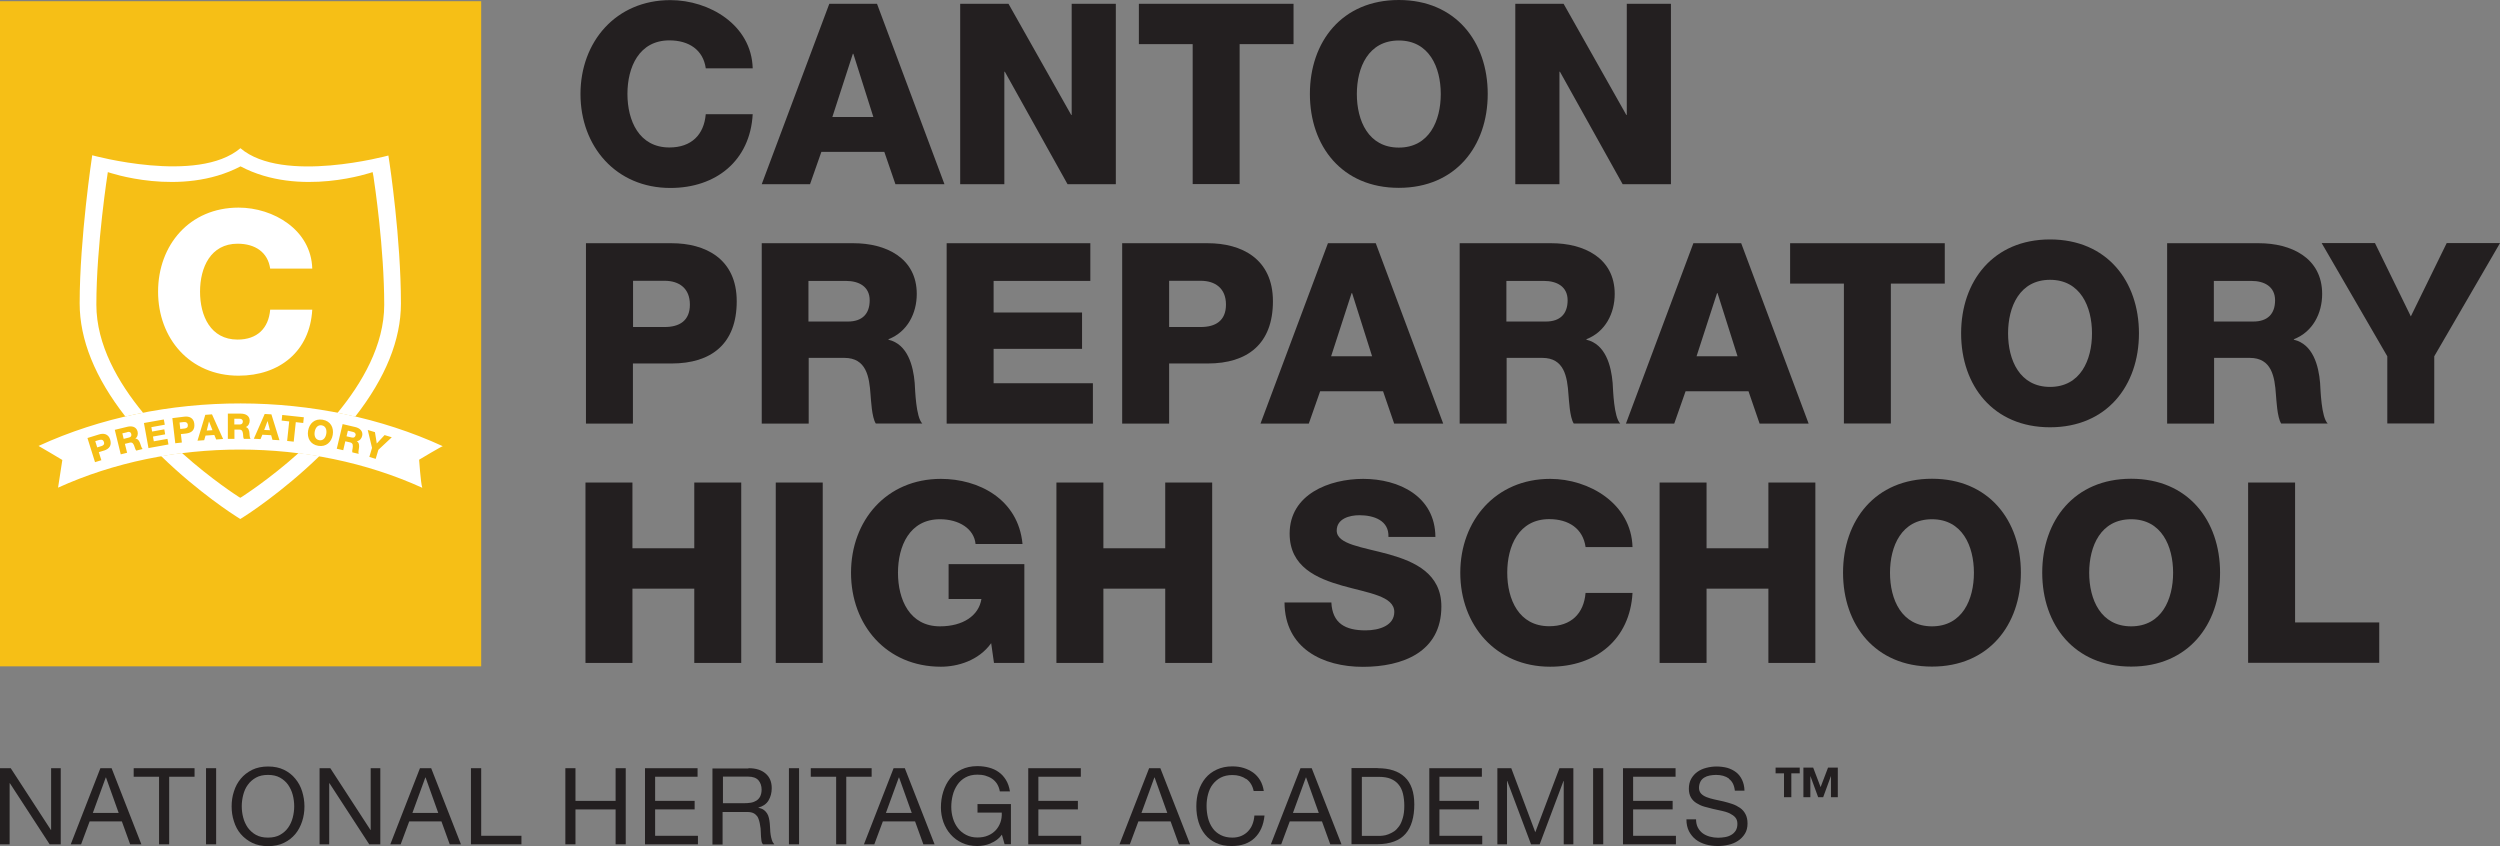 <?xml version="1.0" encoding="UTF-8"?><svg id="Layer_1" xmlns="http://www.w3.org/2000/svg" width="204.96" height="69.36" viewBox="0 0 204.96 69.36"><rect x="0" y="0" width="204.96" height="69.36" fill="#808080" stroke="none"/><defs><style>.cls-1{fill:#f6bf16;}.cls-2{fill:#231f20;}.cls-3{fill:#fff;}</style></defs><path class="cls-2" d="M57.86,5.59c-.21-1.49-1.37-2.28-2.98-2.28-2.49,0-3.44,2.2-3.44,4.39s.95,4.39,3.44,4.39c1.8,0,2.84-1.04,2.98-2.73h3.85c-.21,3.81-3,6.05-6.75,6.05-4.47,0-7.37-3.42-7.37-7.7s2.9-7.7,7.37-7.7c3.19,0,6.65,2.03,6.75,5.59h-3.85Z"/><path class="cls-2" d="M67.99.31h3.91l5.53,14.79h-4.02l-.91-2.65h-5.16l-.93,2.65h-3.96L67.99.31ZM68.24,9.59h3.36l-1.64-5.18h-.04l-1.68,5.18Z"/><path class="cls-2" d="M78.72.31h3.96l5.14,9.11h.04V.31h3.62v14.79h-3.96l-5.14-9.22h-.04v9.22h-3.62V.31Z"/><path class="cls-2" d="M106.04,3.62h-4.41v11.47h-3.85V3.62h-4.41V.31h12.68v3.31Z"/><path class="cls-2" d="M114.68,0c4.66,0,7.29,3.42,7.29,7.7s-2.63,7.7-7.29,7.7-7.29-3.42-7.29-7.7,2.63-7.7,7.29-7.7ZM114.68,12.1c2.49,0,3.44-2.2,3.44-4.39s-.95-4.39-3.44-4.39-3.44,2.2-3.44,4.39.95,4.39,3.44,4.39Z"/><path class="cls-2" d="M124.23.31h3.96l5.14,9.11h.04V.31h3.62v14.79h-3.96l-5.14-9.22h-.04v9.22h-3.62V.31Z"/><path class="cls-2" d="M48.04,19.94h7.02c2.75,0,5.34,1.26,5.34,4.76s-2.09,5.1-5.34,5.1h-3.17v4.93h-3.85v-14.79ZM51.9,26.81h2.59c1.2,0,2.07-.5,2.07-1.84s-.89-1.95-2.07-1.95h-2.59v3.79Z"/><path class="cls-2" d="M62.44,19.94h7.54c2.61,0,5.18,1.18,5.18,4.16,0,1.59-.77,3.11-2.32,3.71v.04c1.57.37,2.03,2.13,2.15,3.54.04.62.1,2.8.62,3.33h-3.81c-.33-.5-.39-1.95-.43-2.36-.1-1.49-.35-3.02-2.15-3.02h-2.92v5.39h-3.85v-14.79ZM66.29,26.36h3.23c1.16,0,1.78-.62,1.78-1.74s-.87-1.59-1.95-1.59h-3.07v3.33Z"/><path class="cls-2" d="M77.6,19.94h11.79v3.09h-7.93v2.59h7.25v2.98h-7.25v2.82h8.14v3.31h-11.99v-14.79Z"/><path class="cls-2" d="M92,19.94h7.02c2.75,0,5.34,1.26,5.34,4.76s-2.09,5.1-5.34,5.1h-3.17v4.93h-3.85v-14.79ZM95.85,26.81h2.59c1.2,0,2.07-.5,2.07-1.84s-.89-1.95-2.07-1.95h-2.59v3.79Z"/><path class="cls-2" d="M108.88,19.94h3.91l5.53,14.79h-4.02l-.91-2.65h-5.16l-.93,2.65h-3.96l5.53-14.79ZM109.13,29.21h3.36l-1.64-5.18h-.04l-1.68,5.18Z"/><path class="cls-2" d="M119.66,19.94h7.54c2.61,0,5.18,1.18,5.18,4.16,0,1.59-.77,3.11-2.32,3.71v.04c1.57.37,2.03,2.13,2.15,3.54.04.62.1,2.8.62,3.33h-3.81c-.33-.5-.39-1.95-.43-2.36-.1-1.49-.35-3.02-2.15-3.02h-2.92v5.39h-3.85v-14.79ZM123.51,26.36h3.23c1.16,0,1.78-.62,1.78-1.74s-.87-1.59-1.95-1.59h-3.07v3.33Z"/><path class="cls-2" d="M138.84,19.94h3.91l5.53,14.79h-4.02l-.91-2.65h-5.16l-.93,2.65h-3.96l5.53-14.79ZM139.09,29.21h3.36l-1.64-5.18h-.04l-1.68,5.18Z"/><path class="cls-2" d="M159.43,23.25h-4.41v11.47h-3.85v-11.47h-4.41v-3.31h12.68v3.31Z"/><path class="cls-2" d="M168.07,19.63c4.66,0,7.29,3.42,7.29,7.7s-2.63,7.7-7.29,7.7-7.29-3.42-7.29-7.7,2.63-7.7,7.29-7.7ZM168.07,31.72c2.49,0,3.44-2.2,3.44-4.39s-.95-4.39-3.44-4.39-3.44,2.2-3.44,4.39.95,4.39,3.44,4.39Z"/><path class="cls-2" d="M177.66,19.94h7.54c2.61,0,5.18,1.18,5.18,4.16,0,1.59-.77,3.11-2.32,3.71v.04c1.57.37,2.03,2.13,2.15,3.54.04.62.1,2.8.62,3.33h-3.81c-.33-.5-.39-1.95-.43-2.36-.1-1.49-.35-3.02-2.15-3.02h-2.92v5.39h-3.85v-14.79ZM181.51,26.36h3.23c1.16,0,1.78-.62,1.78-1.74s-.87-1.59-1.95-1.59h-3.07v3.33Z"/><path class="cls-2" d="M199.57,29.21v5.51h-3.85v-5.51l-5.38-9.28h4.37l2.94,6.01,2.94-6.01h4.37l-5.39,9.28Z"/><path class="cls-2" d="M48,39.56h3.85v5.39h5.07v-5.39h3.85v14.79h-3.85v-6.09h-5.07v6.09h-3.85v-14.79Z"/><path class="cls-2" d="M63.6,39.56h3.85v14.79h-3.85v-14.79Z"/><path class="cls-2" d="M83.98,54.35h-2.49l-.23-1.62c-1.02,1.43-2.75,1.93-4.12,1.93-4.47,0-7.37-3.42-7.37-7.7s2.9-7.7,7.37-7.7c3.07,0,6.34,1.64,6.69,5.34h-3.85c-.12-1.26-1.37-2.03-2.92-2.03-2.49,0-3.44,2.2-3.44,4.39s.95,4.39,3.44,4.39c1.91,0,3.19-.89,3.4-2.24h-2.69v-2.86h6.21v8.1Z"/><path class="cls-2" d="M86.61,39.56h3.85v5.39h5.07v-5.39h3.85v14.79h-3.85v-6.09h-5.07v6.09h-3.85v-14.79Z"/><path class="cls-2" d="M109.15,49.38c.08,1.74,1.16,2.3,2.8,2.3,1.16,0,2.36-.41,2.36-1.51,0-1.3-2.11-1.55-4.25-2.15-2.11-.6-4.33-1.55-4.33-4.27,0-3.23,3.25-4.49,6.03-4.49,2.94,0,5.9,1.43,5.92,4.76h-3.85c.06-1.35-1.2-1.78-2.38-1.78-.83,0-1.86.29-1.86,1.26,0,1.14,2.13,1.35,4.29,1.95,2.13.6,4.29,1.59,4.29,4.27,0,3.75-3.19,4.95-6.44,4.95s-6.4-1.49-6.42-5.28h3.85Z"/><path class="cls-2" d="M129.99,44.84c-.21-1.49-1.37-2.28-2.98-2.28-2.49,0-3.44,2.2-3.44,4.39s.95,4.39,3.44,4.39c1.8,0,2.84-1.04,2.98-2.73h3.85c-.21,3.81-3,6.05-6.75,6.05-4.47,0-7.37-3.42-7.37-7.7s2.9-7.7,7.37-7.7c3.19,0,6.65,2.03,6.75,5.59h-3.85Z"/><path class="cls-2" d="M136.06,39.56h3.85v5.39h5.07v-5.39h3.85v14.79h-3.85v-6.09h-5.07v6.09h-3.85v-14.79Z"/><path class="cls-2" d="M158.39,39.25c4.66,0,7.29,3.42,7.29,7.7s-2.63,7.7-7.29,7.7-7.29-3.42-7.29-7.7,2.63-7.7,7.29-7.7ZM158.39,51.35c2.49,0,3.44-2.2,3.44-4.39s-.95-4.39-3.44-4.39-3.44,2.2-3.44,4.39.95,4.39,3.44,4.39Z"/><path class="cls-2" d="M174.72,39.25c4.66,0,7.29,3.42,7.29,7.7s-2.63,7.7-7.29,7.7-7.29-3.42-7.29-7.7,2.63-7.7,7.29-7.7ZM174.72,51.35c2.49,0,3.44-2.2,3.44-4.39s-.95-4.39-3.44-4.39-3.44,2.2-3.44,4.39.95,4.39,3.44,4.39Z"/><path class="cls-2" d="M184.31,39.56h3.85v11.47h6.9v3.31h-10.75v-14.79Z"/><rect class="cls-1" y=".1" width="39.45" height="54.53"/><path class="cls-3" d="M11.73,33.84c-2.03-2.46-3.83-5.57-3.83-8.86,0-4.87.94-10.87.94-10.87,0,0,5.98,2.1,10.88-.47,4.85,2.57,10.83.47,10.83.47l.07.37c.09.59.88,5.89.88,10.51,0,3.29-1.8,6.4-3.83,8.86.49.09.97.2,1.45.31,2.49-3.19,3.75-6.3,3.75-9.28,0-5.31-.93-11.48-.94-11.55l-.09-.58s-8.65,2.37-12.13-.6c-3.5,2.97-12.15.58-12.15.58,0,0-1.03,6.77-1.03,12.14,0,2.98,1.26,6.09,3.75,9.28.48-.11.96-.22,1.45-.31Z"/><path class="cls-3" d="M24.47,37.15c-2.43,2.18-4.6,3.55-4.62,3.57l-.15.09-.15-.09s-2.2-1.4-4.63-3.58c-.57.07-1.14.16-1.71.25,3.08,3,6.06,4.89,6.19,4.97l.3.19.3-.19c.13-.08,3.1-1.97,6.18-4.96-.57-.1-1.13-.19-1.71-.26Z"/><path class="cls-3" d="M26.38,34.87c-.34-.06-.53.22-.58.53-.05.3.03.63.37.69.34.06.53-.22.58-.53.05-.3-.03-.63-.37-.69Z"/><polygon class="cls-3" points="21.93 34.53 21.66 35.25 22.13 35.27 21.94 34.53 21.93 34.53"/><path class="cls-3" d="M15.08,34.6l-.36.04.06.53.36-.04c.17-.02.28-.1.26-.29-.02-.19-.16-.26-.32-.24Z"/><polygon class="cls-3" points="17.13 34.56 16.95 35.3 17.42 35.27 17.14 34.56 17.13 34.56"/><path class="cls-3" d="M19.64,34.33h-.43s0,.47,0,.47h.45c.16,0,.25-.09.25-.25,0-.15-.12-.22-.27-.22Z"/><path class="cls-3" d="M36.3,36.58c-10.14-4.66-23-4.68-33.14-.02,0,0,1.96,1.14,1.95,1.15,0,0-.35,2.25-.35,2.27,9.18-4.17,20.68-4.16,29.86.01-.14-.43-.25-2.3-.26-2.3,0-.01,1.92-1.14,1.94-1.11ZM8.52,36.94l-.42.13.21.66-.52.16-.62-1.98.94-.29c.37-.12.77-.06.92.41.15.49-.07.77-.5.91ZM11.17,36.94c-.06-.06-.12-.25-.14-.31-.06-.2-.15-.4-.39-.34l-.4.1.18.73-.52.13-.49-2.01,1.03-.25c.36-.09.74-.01.84.39.05.22,0,.45-.19.58h0c.23,0,.35.23.41.42.03.08.11.38.2.43l-.52.13ZM12.17,36.72l-.37-2.04,1.63-.29.08.43-1.1.2.06.36,1-.18.07.41-1,.18.07.39,1.12-.2.08.46-1.66.3ZM15.27,35.54l-.44.05.08.69-.54.06-.24-2.06.98-.12c.38-.05.77.09.82.58.06.51-.21.74-.66.8ZM17.72,36.02l-.15-.36-.72.05-.11.38-.55.04.64-2.12.55-.04.91,2.02-.56.04ZM19.99,35.97c-.05-.07-.06-.27-.06-.33-.02-.21-.05-.42-.3-.42h-.41s0,.76,0,.76h-.54s0-2.07,0-2.07h1.06c.37,0,.73.16.73.58,0,.22-.11.44-.32.52h0c.22.06.29.3.3.5,0,.09.02.39.09.47h-.54ZM22.34,36.06l-.11-.38-.72-.04-.15.36-.55-.03.89-2.03.55.03.66,2.12-.56-.03ZM24.87,34.68l-.62-.07-.17,1.6-.54-.06.17-1.6-.62-.07.05-.46,1.77.19-.05.46ZM27.28,35.65c-.1.59-.54,1.01-1.19.9-.65-.11-.93-.64-.83-1.24.1-.59.54-1.01,1.19-.9.65.11.93.64.83,1.24ZM29.69,35.74c-.05.22-.2.4-.44.43h0c.2.11.21.36.18.56-.01.09-.08.38-.02.48l-.52-.12c-.03-.08,0-.28.02-.34.03-.21.05-.42-.2-.48l-.4-.09-.17.73-.53-.12.48-2.02,1.03.24c.36.08.67.33.57.74ZM31.02,36.88l-.22.74-.52-.16.22-.74-.35-1.47.59.18.15.93.64-.69.59.18-1.1,1.03Z"/><path class="cls-3" d="M28.94,35.41l-.42-.1-.11.46.44.1c.16.04.26-.03.3-.18.04-.15-.07-.25-.21-.28Z"/><path class="cls-3" d="M8.16,36.06l-.35.11.16.51.35-.11c.16-.05.26-.15.2-.33-.06-.19-.2-.22-.36-.17Z"/><path class="cls-3" d="M10.45,35.43l-.42.1.11.45.44-.11c.16-.04.22-.14.18-.3-.04-.15-.17-.19-.32-.15Z"/><path class="cls-3" d="M22.15,22.02c-.19-1.33-1.22-2.04-2.67-2.04-2.22,0-3.08,1.96-3.08,3.93s.85,3.93,3.08,3.93c1.61,0,2.54-.93,2.67-2.45h3.45c-.19,3.41-2.69,5.41-6.04,5.41-4,0-6.6-3.06-6.6-6.89s2.59-6.89,6.6-6.89c2.85,0,5.95,1.82,6.04,5h-3.45Z"/><path class="cls-2" d="M146.86,63.4v1.96h-.6v-1.96h-.69v-.47h1.98v.47h-.69ZM150.11,65.36v-1.72h-.01l-.63,1.72h-.41l-.63-1.72h-.01v1.72h-.57v-2.43h.8l.61,1.6.61-1.6h.8v2.43h-.57Z"/><path class="cls-2" d="M.88,62.98l3.29,5.06h.02v-5.06h.79v6.24h-.91l-3.26-5.01h-.02v5.01h-.79v-6.24h.88Z"/><path class="cls-2" d="M9.15,62.98l2.44,6.24h-.92l-.68-1.88h-2.64l-.7,1.88h-.85l2.43-6.24h.92ZM9.73,66.65l-1.04-2.91h-.02l-1.06,2.91h2.12Z"/><path class="cls-2" d="M10.96,63.68v-.7h4.99v.7h-2.08v5.54h-.83v-5.54h-2.08Z"/><path class="cls-2" d="M17.72,62.98v6.24h-.83v-6.24h.83Z"/><path class="cls-2" d="M19.18,64.88c.12-.39.31-.74.56-1.04.25-.3.56-.54.94-.73.37-.18.81-.27,1.3-.27s.93.09,1.3.27c.37.18.68.42.93.73.25.3.44.65.56,1.04.12.39.19.8.19,1.23s-.06.83-.19,1.23c-.13.39-.31.74-.56,1.04-.25.3-.56.54-.93.72-.37.18-.81.27-1.3.27s-.93-.09-1.3-.27-.68-.42-.94-.72-.44-.65-.56-1.04c-.13-.39-.19-.8-.19-1.23s.06-.84.19-1.23ZM19.94,67.03c.08.31.21.58.38.83.18.24.4.44.67.59.27.15.6.22.98.22s.71-.07.98-.22c.27-.15.5-.35.67-.59.17-.24.3-.52.38-.83.08-.31.12-.62.12-.93s-.04-.63-.12-.93c-.08-.31-.21-.58-.38-.83-.17-.24-.4-.44-.67-.59-.27-.15-.6-.22-.98-.22s-.71.07-.98.22c-.27.15-.5.35-.67.59-.18.24-.3.52-.38.83s-.12.62-.12.93.04.63.12.93Z"/><path class="cls-2" d="M27.08,62.98l3.29,5.06h.02v-5.06h.79v6.24h-.91l-3.26-5.01h-.02v5.01h-.79v-6.24h.88Z"/><path class="cls-2" d="M35.35,62.98l2.44,6.24h-.92l-.68-1.88h-2.64l-.7,1.88h-.85l2.43-6.24h.92ZM35.93,66.65l-1.04-2.91h-.02l-1.06,2.91h2.12Z"/><path class="cls-2" d="M39.45,62.98v5.54h3.3v.7h-4.14v-6.24h.83Z"/><path class="cls-2" d="M47.18,62.98v2.68h3.29v-2.68h.83v6.24h-.83v-2.86h-3.29v2.86h-.83v-6.24h.83Z"/><path class="cls-2" d="M57.19,62.98v.7h-3.48v1.98h3.24v.7h-3.24v2.16h3.51v.7h-4.34v-6.24h4.31Z"/><path class="cls-2" d="M61.38,62.98c.59,0,1.06.15,1.39.44.34.29.5.69.5,1.2,0,.38-.09.71-.26,1-.17.29-.45.48-.83.59v.02c.18.03.33.09.44.17.11.08.2.18.27.29.07.11.12.24.15.38.03.14.06.29.07.44.01.15.02.31.03.46,0,.16.02.31.04.46.02.15.06.3.1.43.04.14.11.26.2.36h-.93c-.06-.06-.1-.15-.12-.26s-.03-.23-.04-.37c0-.14-.01-.28-.02-.44,0-.16-.02-.31-.05-.46-.02-.15-.05-.3-.09-.43s-.09-.26-.17-.36c-.08-.1-.17-.18-.3-.24s-.29-.09-.49-.09h-2.03v2.67h-.83v-6.24h2.94ZM61.55,65.81c.18-.03.33-.09.46-.17.13-.08.24-.2.31-.34s.12-.33.12-.56c0-.31-.09-.57-.26-.77-.18-.2-.46-.3-.85-.3h-2.06v2.18h1.73c.19,0,.38-.01.55-.04Z"/><path class="cls-2" d="M65.51,62.98v6.24h-.83v-6.24h.83Z"/><path class="cls-2" d="M66.47,63.68v-.7h4.99v.7h-2.08v5.54h-.83v-5.54h-2.08Z"/><path class="cls-2" d="M74.18,62.98l2.44,6.24h-.92l-.68-1.88h-2.64l-.7,1.88h-.85l2.43-6.24h.92ZM74.75,66.65l-1.04-2.91h-.02l-1.06,2.91h2.12Z"/><path class="cls-2" d="M81.21,69.15c-.36.14-.73.21-1.09.21-.47,0-.88-.09-1.25-.26s-.68-.4-.94-.7c-.26-.29-.45-.63-.59-1.01-.13-.38-.2-.77-.2-1.18,0-.45.06-.89.19-1.3.13-.41.31-.77.56-1.08.25-.31.56-.56.93-.74.37-.18.8-.28,1.3-.28.34,0,.66.04.96.12.3.08.57.2.8.37.24.17.43.38.59.64s.27.57.33.94h-.83c-.04-.24-.12-.44-.23-.62-.11-.17-.25-.31-.41-.42s-.35-.19-.55-.25c-.21-.06-.43-.08-.66-.08-.38,0-.7.08-.97.23s-.49.35-.66.6c-.17.25-.3.53-.38.85-.08.32-.12.64-.12.97s.05.64.14.94c.09.3.23.57.41.8.18.23.4.41.67.55s.57.21.92.21c.33,0,.62-.05.87-.16.25-.1.46-.25.63-.43s.3-.4.39-.65c.09-.25.12-.51.11-.8h-1.99v-.7h2.74v3.29h-.52l-.22-.78c-.24.33-.55.56-.91.7Z"/><path class="cls-2" d="M88.61,62.98v.7h-3.48v1.98h3.24v.7h-3.24v2.16h3.51v.7h-4.34v-6.24h4.31Z"/><path class="cls-2" d="M95.13,62.98l2.44,6.24h-.92l-.68-1.88h-2.64l-.7,1.88h-.85l2.43-6.24h.92ZM95.7,66.65l-1.04-2.91h-.02l-1.06,2.91h2.12Z"/><path class="cls-2" d="M102.17,63.87c-.32-.22-.69-.33-1.13-.33-.37,0-.69.07-.96.21-.27.14-.48.33-.66.56s-.3.51-.38.81c-.08.3-.12.62-.12.94,0,.36.04.69.12,1.01.08.32.21.59.38.83.17.24.39.42.66.56s.59.21.96.21c.27,0,.52-.05.73-.14.21-.09.4-.22.55-.38.15-.16.28-.35.36-.57.09-.22.14-.46.16-.72h.83c-.08.79-.35,1.4-.81,1.84-.46.44-1.09.66-1.89.66-.48,0-.91-.08-1.27-.25-.36-.17-.66-.39-.9-.69-.24-.29-.42-.64-.54-1.03-.12-.4-.18-.82-.18-1.28s.06-.88.19-1.28.32-.75.56-1.04c.25-.3.56-.53.93-.7.37-.17.79-.26,1.27-.26.33,0,.64.04.93.13s.55.22.78.38c.23.17.42.38.57.63.15.25.25.55.3.88h-.83c-.09-.44-.3-.78-.62-1Z"/><path class="cls-2" d="M107.54,62.98l2.44,6.24h-.92l-.68-1.88h-2.64l-.7,1.88h-.85l2.43-6.24h.92ZM108.12,66.65l-1.04-2.91h-.02l-1.06,2.91h2.12Z"/><path class="cls-2" d="M112.95,62.98c.96,0,1.7.24,2.22.73s.78,1.24.78,2.24c0,.52-.06.99-.18,1.39-.12.41-.3.75-.54,1.02-.24.28-.56.49-.94.63s-.83.22-1.35.22h-2.14v-6.24h2.14ZM113.02,68.53c.09,0,.21,0,.35-.02.14-.01.29-.05.45-.11.16-.06.31-.14.47-.24.15-.1.29-.25.42-.43s.22-.41.3-.68.12-.6.12-.98-.04-.71-.11-1c-.07-.29-.19-.55-.36-.75-.17-.21-.38-.36-.64-.47-.26-.11-.59-.16-.97-.16h-1.4v4.84h1.38Z"/><path class="cls-2" d="M121.49,62.98v.7h-3.48v1.98h3.24v.7h-3.24v2.16h3.51v.7h-4.34v-6.24h4.31Z"/><path class="cls-2" d="M123.9,62.98l1.97,5.25,1.98-5.25h1.14v6.24h-.79v-5.19h-.02l-1.95,5.19h-.71l-1.95-5.19h-.02v5.19h-.79v-6.24h1.14Z"/><path class="cls-2" d="M131.44,62.98v6.24h-.83v-6.24h.83Z"/><path class="cls-2" d="M137.37,62.98v.7h-3.48v1.98h3.24v.7h-3.24v2.16h3.51v.7h-4.34v-6.24h4.31Z"/><path class="cls-2" d="M141.75,63.83c-.28-.2-.63-.3-1.06-.3-.17,0-.35.02-.52.05-.17.03-.32.09-.45.17-.13.08-.24.19-.31.33s-.12.31-.12.51c0,.19.06.35.17.47s.27.22.45.29.4.14.64.19c.24.05.48.1.73.16.25.06.49.13.73.21.24.08.45.19.64.32.19.13.34.3.45.51.11.2.17.46.17.77,0,.33-.07.62-.22.85-.15.24-.34.43-.57.58s-.49.26-.78.32c-.29.07-.58.1-.86.1-.35,0-.68-.04-.99-.13-.31-.09-.59-.22-.82-.4s-.42-.41-.56-.68c-.14-.28-.21-.6-.21-.98h.79c0,.26.05.49.15.68s.24.35.4.47c.17.12.36.21.58.27.22.06.45.09.68.09.19,0,.37-.02.56-.05.19-.03.36-.09.51-.18.15-.08.27-.2.37-.35.09-.15.14-.33.14-.56,0-.22-.06-.39-.17-.52-.11-.13-.27-.24-.45-.33s-.4-.15-.64-.21c-.24-.05-.48-.11-.73-.16-.25-.06-.49-.12-.73-.19-.24-.07-.45-.17-.64-.29-.19-.12-.34-.27-.45-.46-.11-.19-.17-.43-.17-.71,0-.31.06-.59.19-.82.13-.23.3-.42.51-.57.21-.15.45-.26.73-.33.27-.07.55-.11.83-.11.32,0,.62.04.89.11.27.08.51.2.72.36.21.16.37.37.49.62.12.25.19.54.2.89h-.79c-.05-.45-.21-.77-.49-.97Z"/></svg>